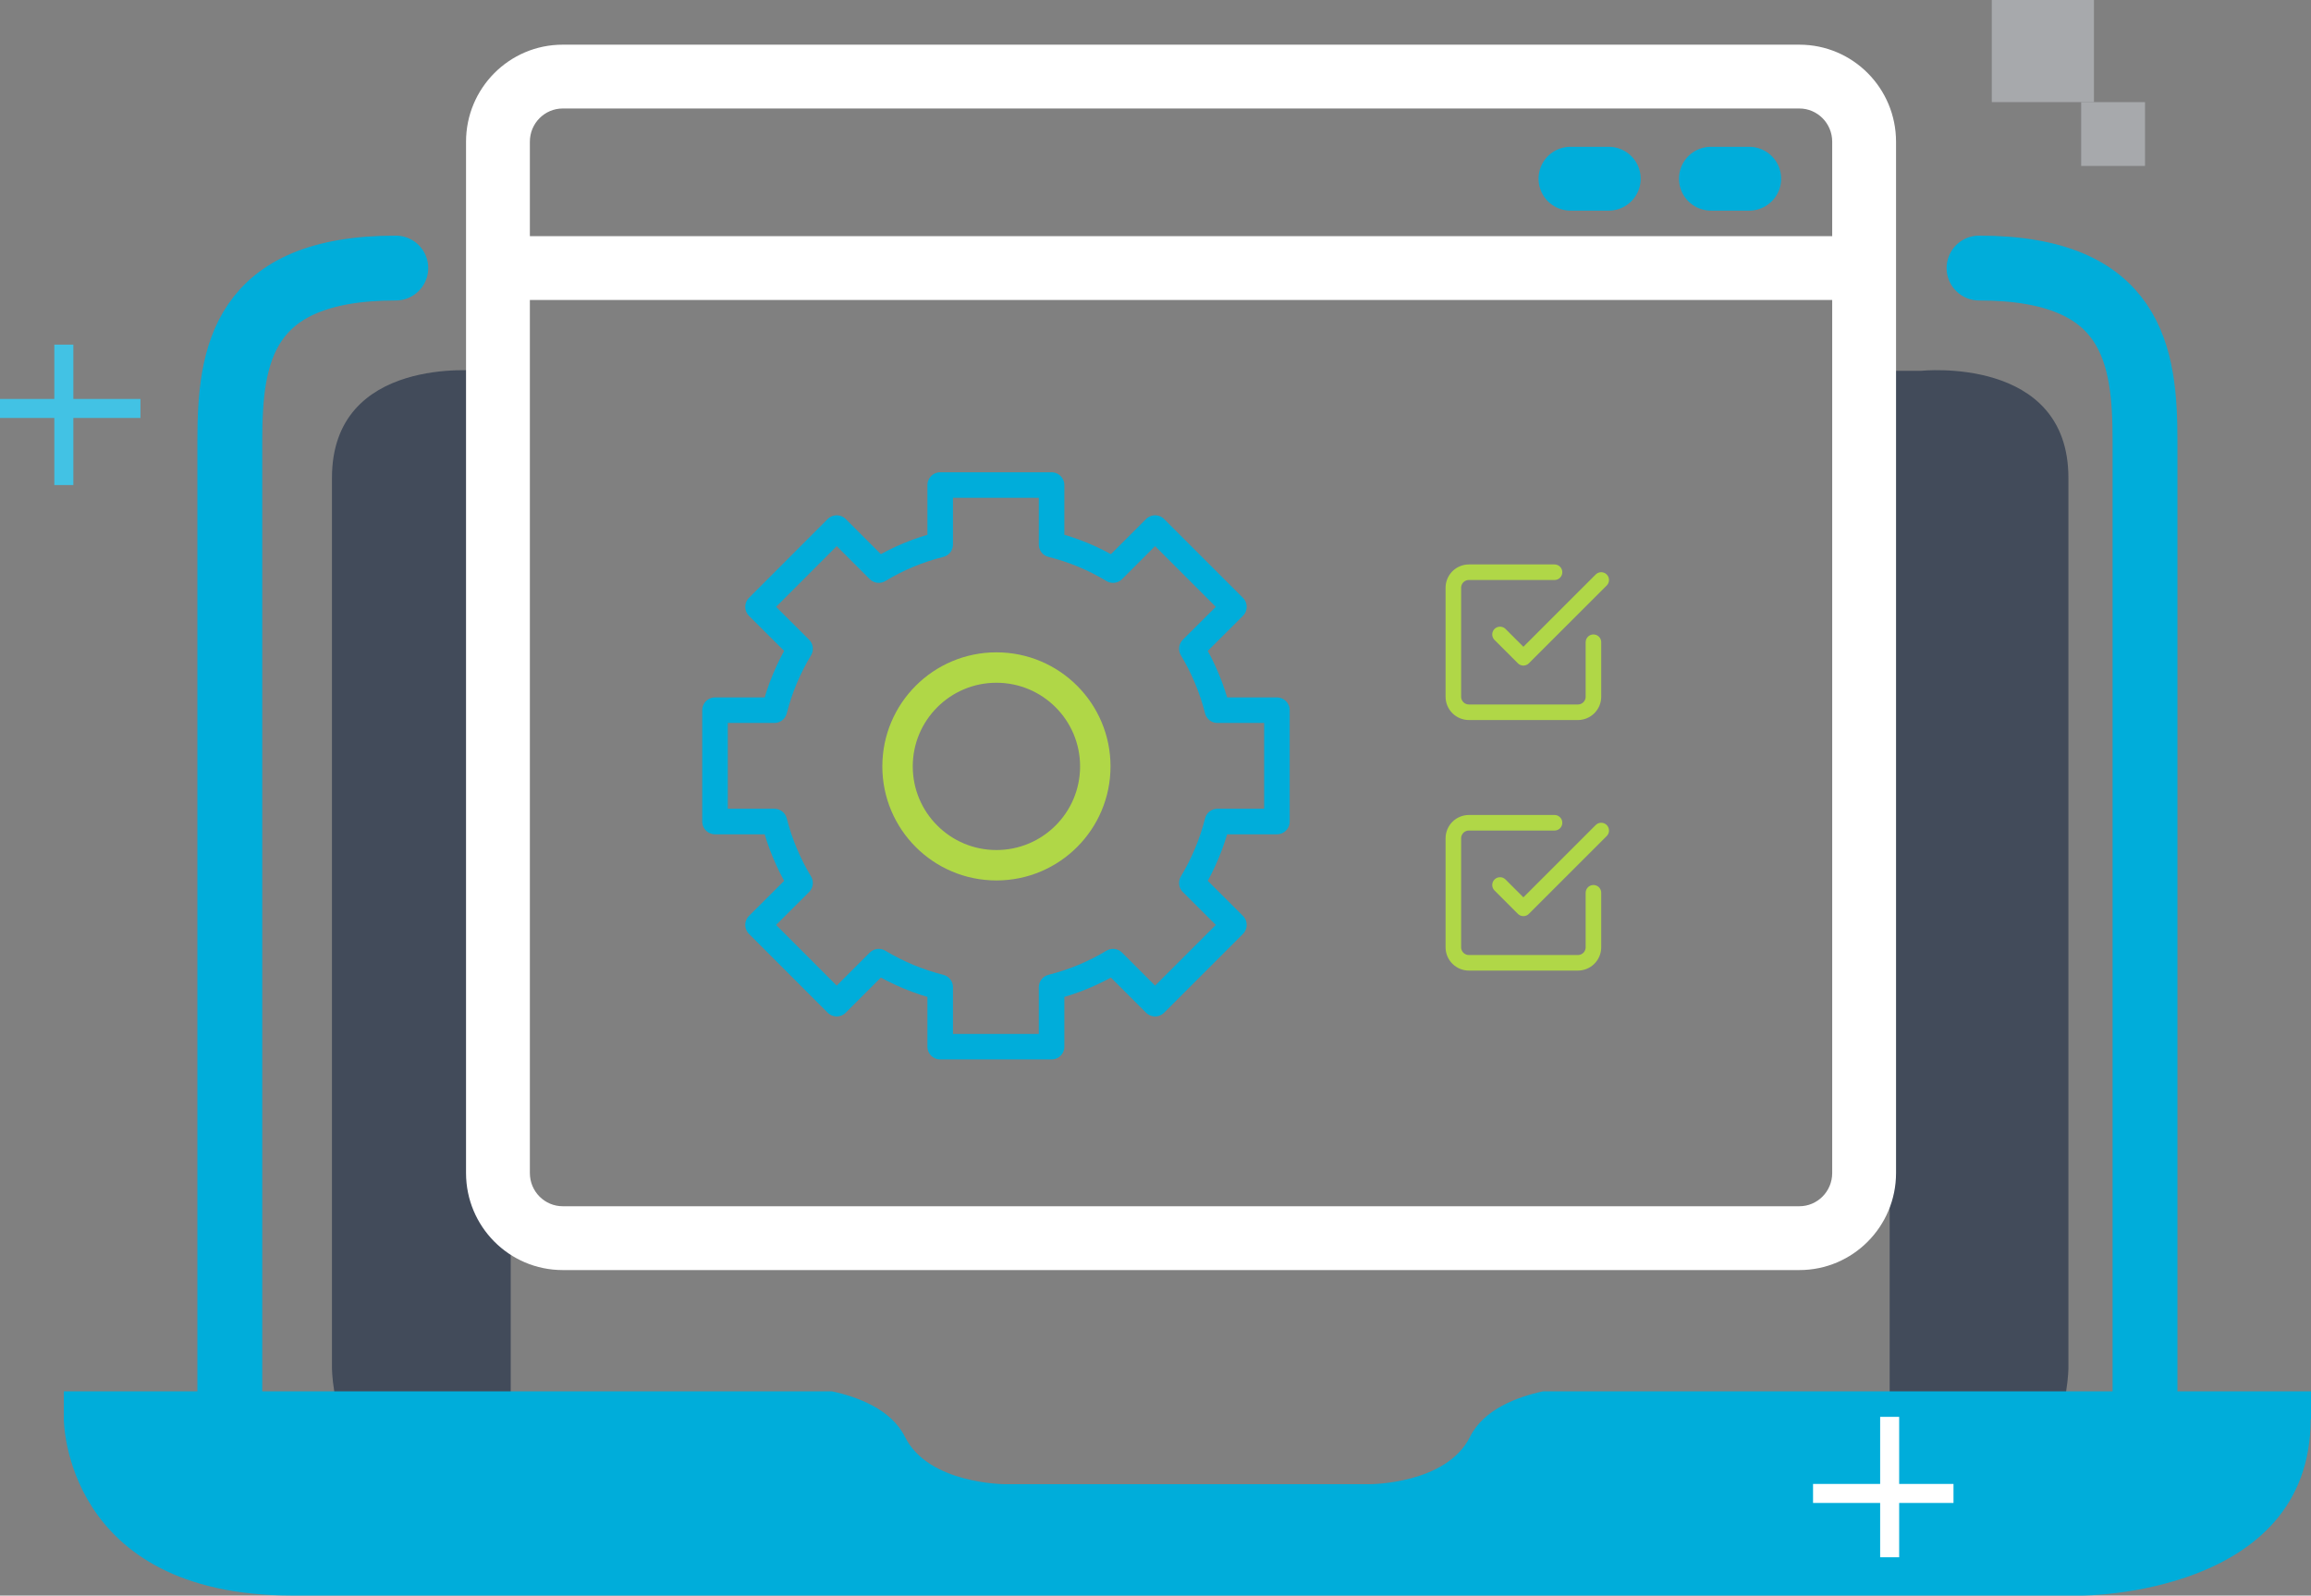 <svg width="181" height="125" viewBox="0 0 181 125" fill="none" xmlns="http://www.w3.org/2000/svg">
<rect x="0" y="0" width="181" height="125" fill="#808080" stroke="none"/>
<path d="M40 29.051H37.547C37.547 29.051 26 27.821 26 37.438V107.164C26 107.164 26 119 37.547 119H40V29.051Z" fill="#424B5A"/>
<path d="M148 29.051H150.453C150.453 29.051 162 27.821 162 37.438V107.164C162 107.164 162 119 150.453 119H148V29.051Z" fill="#424B5A"/>
<path d="M181 111.198V109H120.852C118.85 109.434 116.207 110.4 115.136 112.559C113.295 116.275 107.299 116.275 107.299 116.275H78.711C78.711 116.275 72.705 116.275 70.874 112.559C69.793 110.4 67.17 109.434 65.158 109H5V111.198C5 111.198 5 125 22.897 125H163.083C163.083 125 180.97 125 180.97 111.198" fill="#00ADDA"/>
<path d="M31 21C18.918 21 18 27.856 18 34.531V111" stroke="#00ADDA" stroke-width="5.08" stroke-linecap="round"/>
<path d="M155 21C167.092 21 168 27.856 168 34.531V111" stroke="#00ADDA" stroke-width="5.08" stroke-linecap="round"/>
<path d="M5 27V38" stroke="#42C2E4" stroke-width="1.49"/>
<path d="M11 32H0" stroke="#42C2E4" stroke-width="1.49"/>
<path d="M148 111V122" stroke="white" stroke-width="1.49"/>
<path d="M153 117H142" stroke="white" stroke-width="1.49"/>
<path d="M164 0H156V8H164V0Z" fill="#A7A9AC"/>
<path d="M168 8H163V13H168V8Z" fill="#A7A9AC"/>
<path fill-rule="evenodd" clip-rule="evenodd" d="M41.5 11.104C41.5 9.651 42.666 8.5 44.072 8.5H140.929C142.334 8.5 143.5 9.651 143.5 11.104V18.5H41.5V11.104ZM41.5 23.5V91.897C41.5 93.349 42.666 94.5 44.072 94.5H140.929C142.334 94.5 143.5 93.349 143.5 91.897V23.5H41.5ZM44.072 3.5C39.875 3.5 36.5 6.919 36.5 11.104V91.897C36.5 96.081 39.875 99.5 44.072 99.5H140.929C145.125 99.5 148.5 96.081 148.5 91.897V11.104C148.5 6.919 145.125 3.5 140.929 3.5H44.072Z" fill="white"/>
<path d="M134 14H137" stroke="#00ADDA" stroke-width="5" stroke-linecap="round"/>
<path d="M123 14H126" stroke="#00ADDA" stroke-width="5" stroke-linecap="round"/>
<path d="M100.01 64.361V55.638H95.35C94.921 53.944 94.246 52.322 93.347 50.824L96.64 47.541L90.468 41.37L87.175 44.663C85.681 43.757 84.058 43.081 82.361 42.66V38H73.638V42.66C71.942 43.082 70.32 43.758 68.824 44.663L65.532 41.37L59.37 47.541L62.663 50.824C61.76 52.322 61.082 53.944 60.65 55.638H56V64.361H60.65C61.082 66.056 61.76 67.678 62.663 69.175L59.37 72.459L65.532 78.63L68.824 75.338C70.322 76.239 71.944 76.913 73.638 77.34V82H82.361V77.34C84.056 76.914 85.679 76.239 87.175 75.338L90.468 78.63L96.64 72.459L93.347 69.175C94.246 67.677 94.921 66.055 95.35 64.361H100.01Z" stroke="#00ADDA" stroke-width="2" stroke-linecap="round" stroke-linejoin="round"/>
<circle cx="78.041" cy="60.041" r="7.744" stroke="#B0D747" stroke-width="2.383"/>
<g clip-path="url(#clip0_57068_94518)">
<path d="M117.484 49.705L119.313 51.533L125.408 45.438" stroke="#B0D747" stroke-width="1.219" stroke-linecap="round" stroke-linejoin="round"/>
<path d="M124.8 50.314V54.581C124.8 54.904 124.671 55.214 124.443 55.443C124.214 55.672 123.904 55.8 123.581 55.8H115.047C114.724 55.8 114.414 55.672 114.185 55.443C113.957 55.214 113.828 54.904 113.828 54.581V46.048C113.828 45.724 113.957 45.414 114.185 45.186C114.414 44.957 114.724 44.829 115.047 44.829H121.752" stroke="#B0D747" stroke-width="1.219" stroke-linecap="round" stroke-linejoin="round"/>
</g>
<g clip-path="url(#clip1_57068_94518)">
<path d="M117.484 69.333L119.313 71.162L125.408 65.067" stroke="#B0D747" stroke-width="1.219" stroke-linecap="round" stroke-linejoin="round"/>
<path d="M124.8 69.943V74.21C124.8 74.533 124.671 74.843 124.443 75.072C124.214 75.3 123.904 75.429 123.581 75.429H115.047C114.724 75.429 114.414 75.3 114.185 75.072C113.957 74.843 113.828 74.533 113.828 74.21V65.676C113.828 65.353 113.957 65.043 114.185 64.814C114.414 64.586 114.724 64.457 115.047 64.457H121.752" stroke="#B0D747" stroke-width="1.219" stroke-linecap="round" stroke-linejoin="round"/>
</g>
<defs>
<clipPath id="clip0_57068_94518">
<rect width="14.629" height="14.629" fill="white" transform="translate(112 43)"/>
</clipPath>
<clipPath id="clip1_57068_94518">
<rect width="14.629" height="14.629" fill="white" transform="translate(112 62.629)"/>
</clipPath>
</defs>
</svg>
